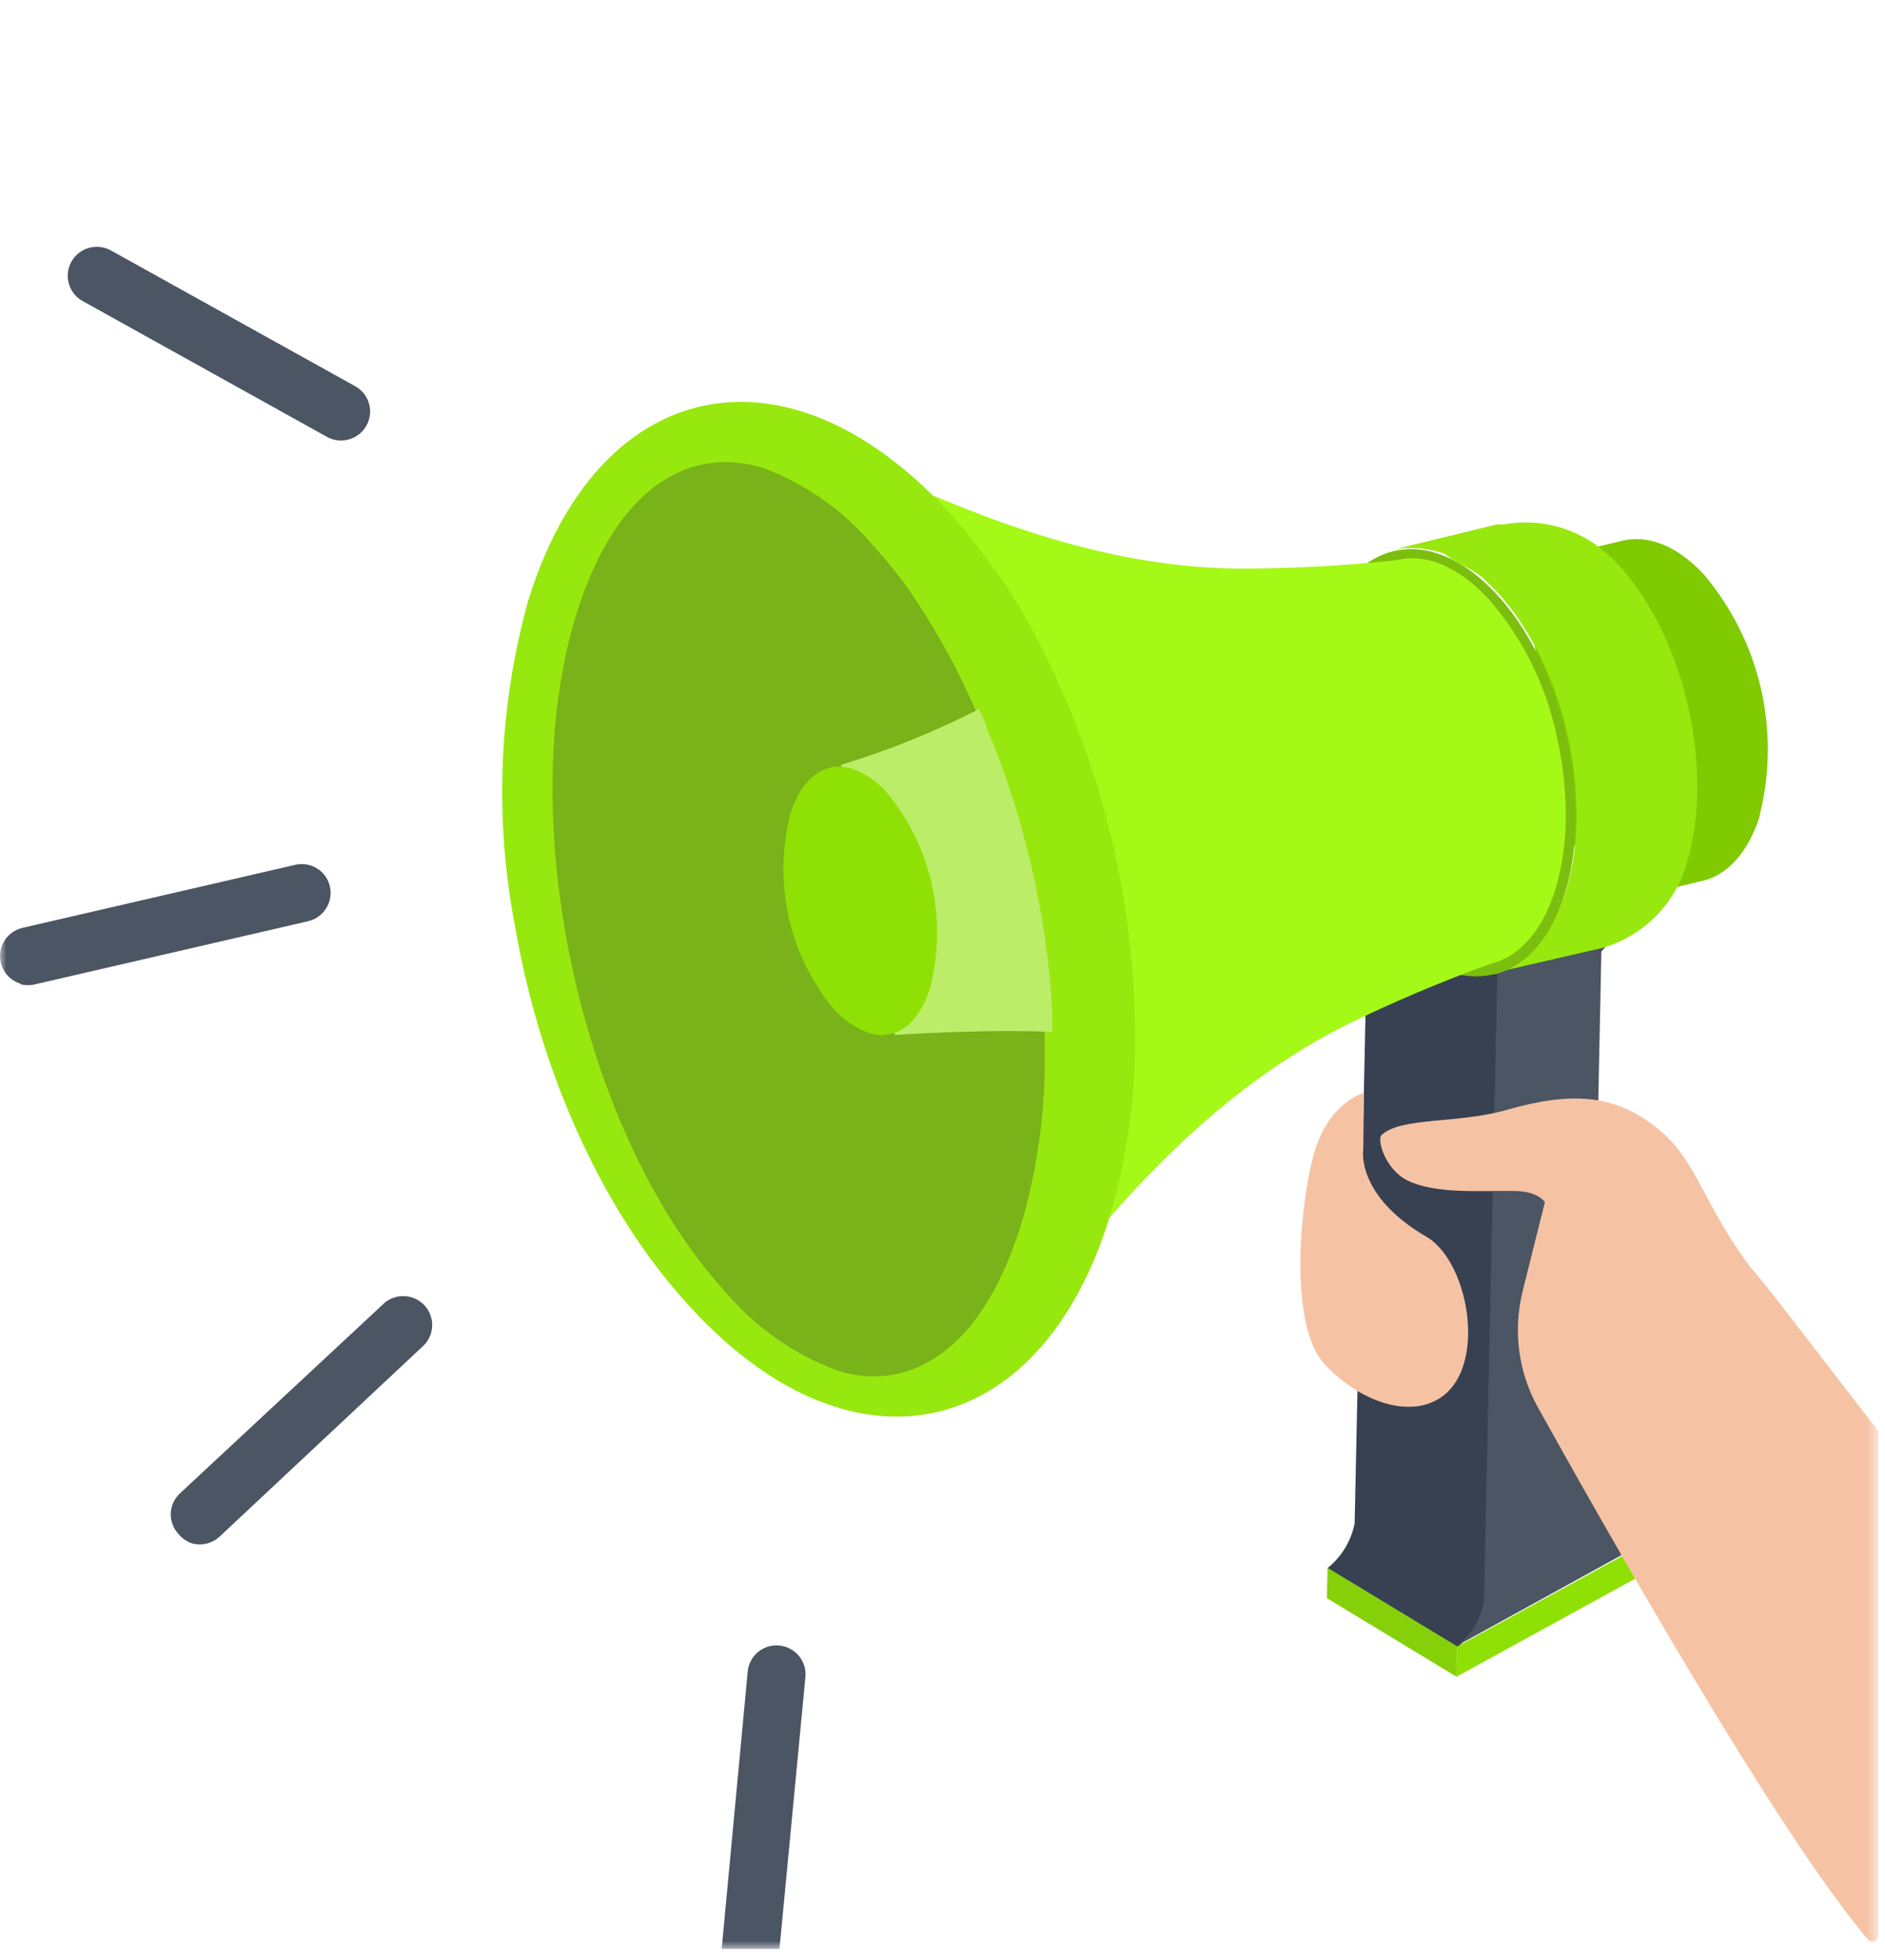 <svg width="152" height="158" viewBox="0 0 152 158" fill="none" xmlns="http://www.w3.org/2000/svg">
<g clip-path="url(#clip0_2265_2415)">
<mask id="mask0_2265_2415" style="mask-type:luminance" maskUnits="userSpaceOnUse" x="-1" y="-1" width="153" height="159">
<path d="M-0.003 -0.001H151.467V157.139H-0.003V-0.001Z" fill="white"/>
</mask>
<g mask="url(#mask0_2265_2415)">
<path d="M120.945 71.012L110.473 64.677C110.473 64.677 109.28 120.997 109.233 122.82C108.949 124.245 108.17 125.526 107.033 126.435L117.506 132.817C118.637 131.903 119.415 130.625 119.706 129.201C119.736 127.285 120.945 71.012 120.945 71.012Z" fill="#374151"/>
<path d="M109.978 88.115C109.978 88.115 106.973 88.826 105.826 93.477C104.68 98.127 104.091 107.012 106.771 109.932C109.451 112.852 113.107 114.135 115.539 113.023C120.078 111.06 118.638 101.867 115.059 99.734C109.234 96.351 109.931 92.611 109.931 92.611L109.978 88.115Z" fill="#F5C3A4"/>
<path d="M133.777 71.152L129.129 76.73L128.308 116.44L132.956 124.166L117.464 132.695C118.636 131.816 119.424 130.521 119.664 129.079L120.748 78.244L133.777 71.152Z" fill="#4B5563"/>
<path d="M133.066 124.211L133.02 126.637L117.451 135.181L117.513 132.74L133.066 124.211Z" fill="#8FE105"/>
<path d="M117.451 135.181L106.994 128.846L107.056 126.404L117.513 132.739L117.451 135.181Z" fill="#8FE105"/>
<path opacity="0.1" d="M117.451 135.181L106.994 128.846L107.056 126.404L117.513 132.739L117.451 135.181Z" fill="#333333"/>
<path d="M130.775 43.603C132.82 43.093 135.175 43.943 137.359 46.276L137.436 46.368C139.649 49.002 141.208 52.12 141.986 55.468C142.764 58.816 142.739 62.3 141.914 65.636V65.745C140.953 68.835 139.156 70.689 137.034 71.075L127.987 73.238L122.456 45.611L130.775 43.603Z" fill="#7FCA00"/>
<path d="M112.517 44.272C113.866 44.067 115.245 44.199 116.529 44.658C117.459 45.479 118.964 45.886 119.876 46.899C120.139 47.13 120.402 47.393 120.666 47.671C120.929 47.949 121.254 48.32 121.533 48.675C122.016 49.27 122.461 49.895 122.866 50.545C123.65 51.776 124.324 53.074 124.879 54.423C126.419 58.167 127.184 62.182 127.126 66.228C127.096 68.128 126.81 70.014 126.274 71.837C125.143 75.53 122.912 77.044 120.619 78.404L129.202 76.426C130.825 75.958 132.303 75.085 133.496 73.891C134.688 72.696 135.556 71.218 136.018 69.597C136.524 67.852 136.805 66.05 136.854 64.235C136.955 60.1 136.19 55.99 134.608 52.168C134.055 50.825 133.386 49.532 132.61 48.305C132.2 47.658 131.755 47.034 131.278 46.435C130.999 46.085 130.704 45.745 130.394 45.415C130.146 45.147 129.883 44.895 129.604 44.658C128.492 43.65 127.161 42.911 125.716 42.498C124.27 42.086 122.749 42.01 121.27 42.279H121.022H120.712L112.517 44.272Z" fill="#97E80E"/>
<path d="M106.592 51.002C104.284 58.573 106.793 69.389 112.215 75.168C114.926 78.073 117.87 79.154 120.41 78.552H120.55C123.013 77.903 125.073 75.678 126.204 71.985C128.512 64.414 126.003 53.598 120.596 47.819C117.885 44.93 114.973 43.848 112.448 44.42C109.923 44.992 107.754 47.201 106.592 51.002Z" fill="#8FE105"/>
<path opacity="0.2" d="M106.592 51.002C104.284 58.573 106.793 69.389 112.215 75.168C114.926 78.073 117.87 79.154 120.41 78.552H120.55C123.013 77.903 125.073 75.678 126.204 71.985C128.512 64.414 126.003 53.598 120.596 47.819C117.885 44.93 114.973 43.848 112.448 44.42C109.923 44.992 107.754 47.201 106.592 51.002Z" fill="#333333"/>
<path d="M70.707 37.947C70.707 37.947 80.839 47.743 85.672 68.572C86.553 72.309 87.169 76.104 87.515 79.928C88.817 94.082 85.734 102.626 85.734 102.626C91.931 94.901 99.196 87.283 108.739 82.54C112.468 80.73 116.289 79.115 120.187 77.704C122.495 77.162 124.401 75.046 125.439 71.646C126.128 69.249 126.391 66.749 126.213 64.261C126.133 62.59 125.9 60.93 125.516 59.301C124.658 55.208 122.759 51.403 120.001 48.253C117.569 45.657 114.92 44.576 112.612 45.163C108.495 45.601 104.359 45.828 100.219 45.843C89.576 45.828 79.692 42.073 70.707 37.947Z" fill="#A5F917"/>
<path d="M44.516 49.754C42.084 57.712 42.146 67.539 44.175 76.995C46.375 87.224 50.867 97.082 57.033 103.618C59.571 106.531 62.813 108.749 66.452 110.061C67.893 110.555 69.432 110.704 70.942 110.495C72.452 110.285 73.891 109.724 75.143 108.855C78.241 106.801 80.596 102.969 82.176 97.793C83.298 93.949 83.908 89.974 83.988 85.972C83.988 84.427 83.988 82.774 83.988 81.151C83.844 78.273 83.503 75.408 82.966 72.576C82.858 71.989 82.749 71.402 82.625 70.83C82.423 69.856 82.207 68.883 81.959 67.925C81.136 64.677 80.069 61.495 78.767 58.407V58.299C77.923 56.312 76.972 54.373 75.917 52.489C75.174 51.16 74.368 49.893 73.563 48.688L72.494 47.143C72.044 46.571 71.595 46 71.146 45.459C70.696 44.918 70.232 44.408 69.767 43.914C67.234 40.995 63.99 38.776 60.348 37.471C53.377 35.477 47.49 40.005 44.516 49.754Z" fill="#8FE105"/>
<path d="M59.103 159.44C59.447 159.662 59.84 159.794 60.248 159.824C60.865 159.884 61.48 159.696 61.958 159.304C62.436 158.911 62.738 158.344 62.797 157.729L64.936 135.306C64.979 134.994 64.958 134.677 64.874 134.374C64.791 134.071 64.647 133.788 64.452 133.541C64.256 133.294 64.013 133.09 63.736 132.939C63.459 132.789 63.155 132.696 62.842 132.665C62.528 132.635 62.212 132.668 61.911 132.762C61.611 132.857 61.333 133.011 61.095 133.215C60.856 133.42 60.661 133.671 60.522 133.952C60.382 134.234 60.301 134.541 60.284 134.855L58.174 157.337C58.134 157.737 58.199 158.141 58.361 158.51C58.524 158.878 58.779 159.199 59.103 159.44Z" fill="#4B5563"/>
<path d="M15.428 124.413C15.82 124.532 16.237 124.546 16.637 124.454C17.036 124.362 17.405 124.167 17.705 123.887L34.204 108.436C34.615 108.006 34.846 107.436 34.85 106.842C34.855 106.248 34.631 105.674 34.226 105.239C33.821 104.803 33.264 104.538 32.67 104.498C32.076 104.457 31.488 104.645 31.028 105.022L14.514 120.396C14.289 120.604 14.107 120.854 13.98 121.133C13.852 121.412 13.781 121.713 13.771 122.018C13.762 122.325 13.812 122.63 13.921 122.916C14.03 123.202 14.194 123.464 14.405 123.687C14.676 124.015 15.028 124.265 15.428 124.413Z" fill="#4B5563"/>
<path d="M1.645 79.352C2.042 79.453 2.458 79.453 2.854 79.352L24.852 74.269C25.454 74.125 25.974 73.751 26.302 73.228C26.629 72.705 26.737 72.074 26.602 71.472C26.535 71.173 26.409 70.89 26.231 70.64C26.053 70.39 25.827 70.177 25.566 70.015C25.305 69.853 25.015 69.743 24.712 69.694C24.408 69.644 24.098 69.655 23.799 69.726L1.8 74.809C1.302 74.928 0.857 75.206 0.532 75.602C0.208 75.997 0.023 76.488 0.006 76.999C-0.012 77.51 0.139 78.012 0.435 78.428C0.732 78.845 1.157 79.153 1.645 79.306V79.352Z" fill="#4B5563"/>
<path d="M27.535 35.513C28.05 35.505 28.547 35.329 28.951 35.011C29.356 34.693 29.644 34.251 29.771 33.754C29.898 33.257 29.858 32.732 29.656 32.26C29.454 31.788 29.102 31.396 28.654 31.145L8.945 20.192C8.678 20.043 8.383 19.948 8.077 19.912C7.772 19.876 7.463 19.901 7.167 19.985C6.872 20.069 6.595 20.209 6.354 20.4C6.113 20.59 5.911 20.826 5.761 21.093C5.611 21.361 5.515 21.656 5.479 21.96C5.443 22.265 5.467 22.573 5.551 22.868C5.634 23.163 5.775 23.439 5.965 23.679C6.155 23.92 6.391 24.12 6.659 24.27L26.368 35.222C26.724 35.42 27.127 35.52 27.535 35.513Z" fill="#4B5563"/>
<path d="M141.701 102.872C137.255 97.248 137.053 93.71 133.614 90.944C130.175 88.178 126.643 88.008 121.469 89.491C117.58 90.604 113.01 90.048 111.43 91.485C110.981 91.794 111.678 94.281 113.506 95.178C115.706 96.259 119.269 95.997 121.887 96.012C127.867 96.012 122.956 101.884 128.719 107.817C131.151 112.066 141.701 102.872 141.701 102.872Z" fill="#F5C3A4"/>
<path d="M122.791 104.052C121.995 107.238 122.413 110.59 124.009 113.462C129.619 123.559 143.441 147.954 150.615 156.347C150.913 156.695 151.467 156.481 151.467 156.023V115.557C151.467 115.446 151.43 115.338 151.362 115.249C150.251 113.812 149.171 112.41 148.154 111.09C145.236 107.306 142.841 104.199 141.754 102.871C137.943 98.375 126.03 91.097 126.03 91.097L122.791 104.052Z" fill="#F5C3A4"/>
<path d="M42.578 48.47C40.2 57.078 39.854 66.112 41.567 74.874C43.62 86.659 48.736 98.104 56.061 105.807C68.984 119.533 83.944 116.082 89.481 98.104C90.755 93.783 91.441 89.311 91.518 84.81C91.699 72.927 88.837 61.193 83.198 50.703C82.405 49.286 81.642 47.93 80.709 46.621L79.59 45.081C79.045 44.326 78.501 43.617 77.926 42.924C77.35 42.231 76.713 41.491 76.075 40.829C63.059 27.088 48.099 30.508 42.578 48.47Z" fill="#97E80E"/>
<path opacity="0.3" d="M46.324 50.03C43.988 58.002 44.047 67.847 45.997 77.32C48.11 87.567 52.426 97.442 58.348 103.99C60.786 106.909 63.9 109.131 67.396 110.445C68.781 110.94 70.259 111.089 71.709 110.88C73.16 110.67 74.542 110.107 75.745 109.237C78.721 107.179 80.983 103.34 82.501 98.155C83.579 94.304 84.164 90.323 84.242 86.313C84.242 84.765 84.242 83.109 84.242 81.484C84.103 78.6 83.775 75.73 83.26 72.893C83.156 72.305 83.051 71.716 82.932 71.144C82.739 70.168 82.53 69.193 82.292 68.233C81.502 64.98 80.477 61.792 79.227 58.698V58.59C78.416 56.6 77.502 54.657 76.489 52.77C75.774 51.439 75.001 50.169 74.227 48.962L73.2 47.414C72.768 46.842 72.337 46.269 71.905 45.727C71.473 45.185 71.027 44.674 70.58 44.179C68.147 41.255 65.031 39.032 61.533 37.724C54.836 35.727 49.181 40.263 46.324 50.03Z" fill="#333333"/>
<path d="M67.812 61.671L72.159 83.436C75.309 83.248 80.648 82.998 84.853 83.201C84.853 82.653 84.853 82.106 84.853 81.637C84.699 78.725 84.352 75.827 83.814 72.96C83.703 72.366 83.577 71.787 83.467 71.193C83.262 70.208 83.026 69.223 82.774 68.269C81.943 64.978 80.863 61.753 79.546 58.622C79.539 58.586 79.539 58.549 79.546 58.513C79.34 58.059 79.151 57.606 78.947 57.168C75.376 58.992 71.65 60.499 67.812 61.671Z" fill="#BCED69"/>
<path d="M70.017 83.269C72.255 83.958 74.153 82.549 75.063 79.465V79.371C75.712 76.699 75.732 73.909 75.121 71.227C74.51 68.546 73.285 66.048 71.545 63.936C70.786 63.047 69.813 62.373 68.721 61.979C66.484 61.29 64.601 62.715 63.675 65.783V65.877C63.025 68.549 63.004 71.339 63.616 74.021C64.227 76.703 65.453 79.2 67.193 81.312C67.96 82.188 68.931 82.856 70.017 83.253V83.269Z" fill="#8FE105"/>
</g>
</g>
<defs>
<clipPath id="clip0_2265_2415">
<rect width="151.47" height="157.14" fill="white" transform="matrix(-1 0 0 1 151.47 0)"/>
</clipPath>
</defs>
</svg>
